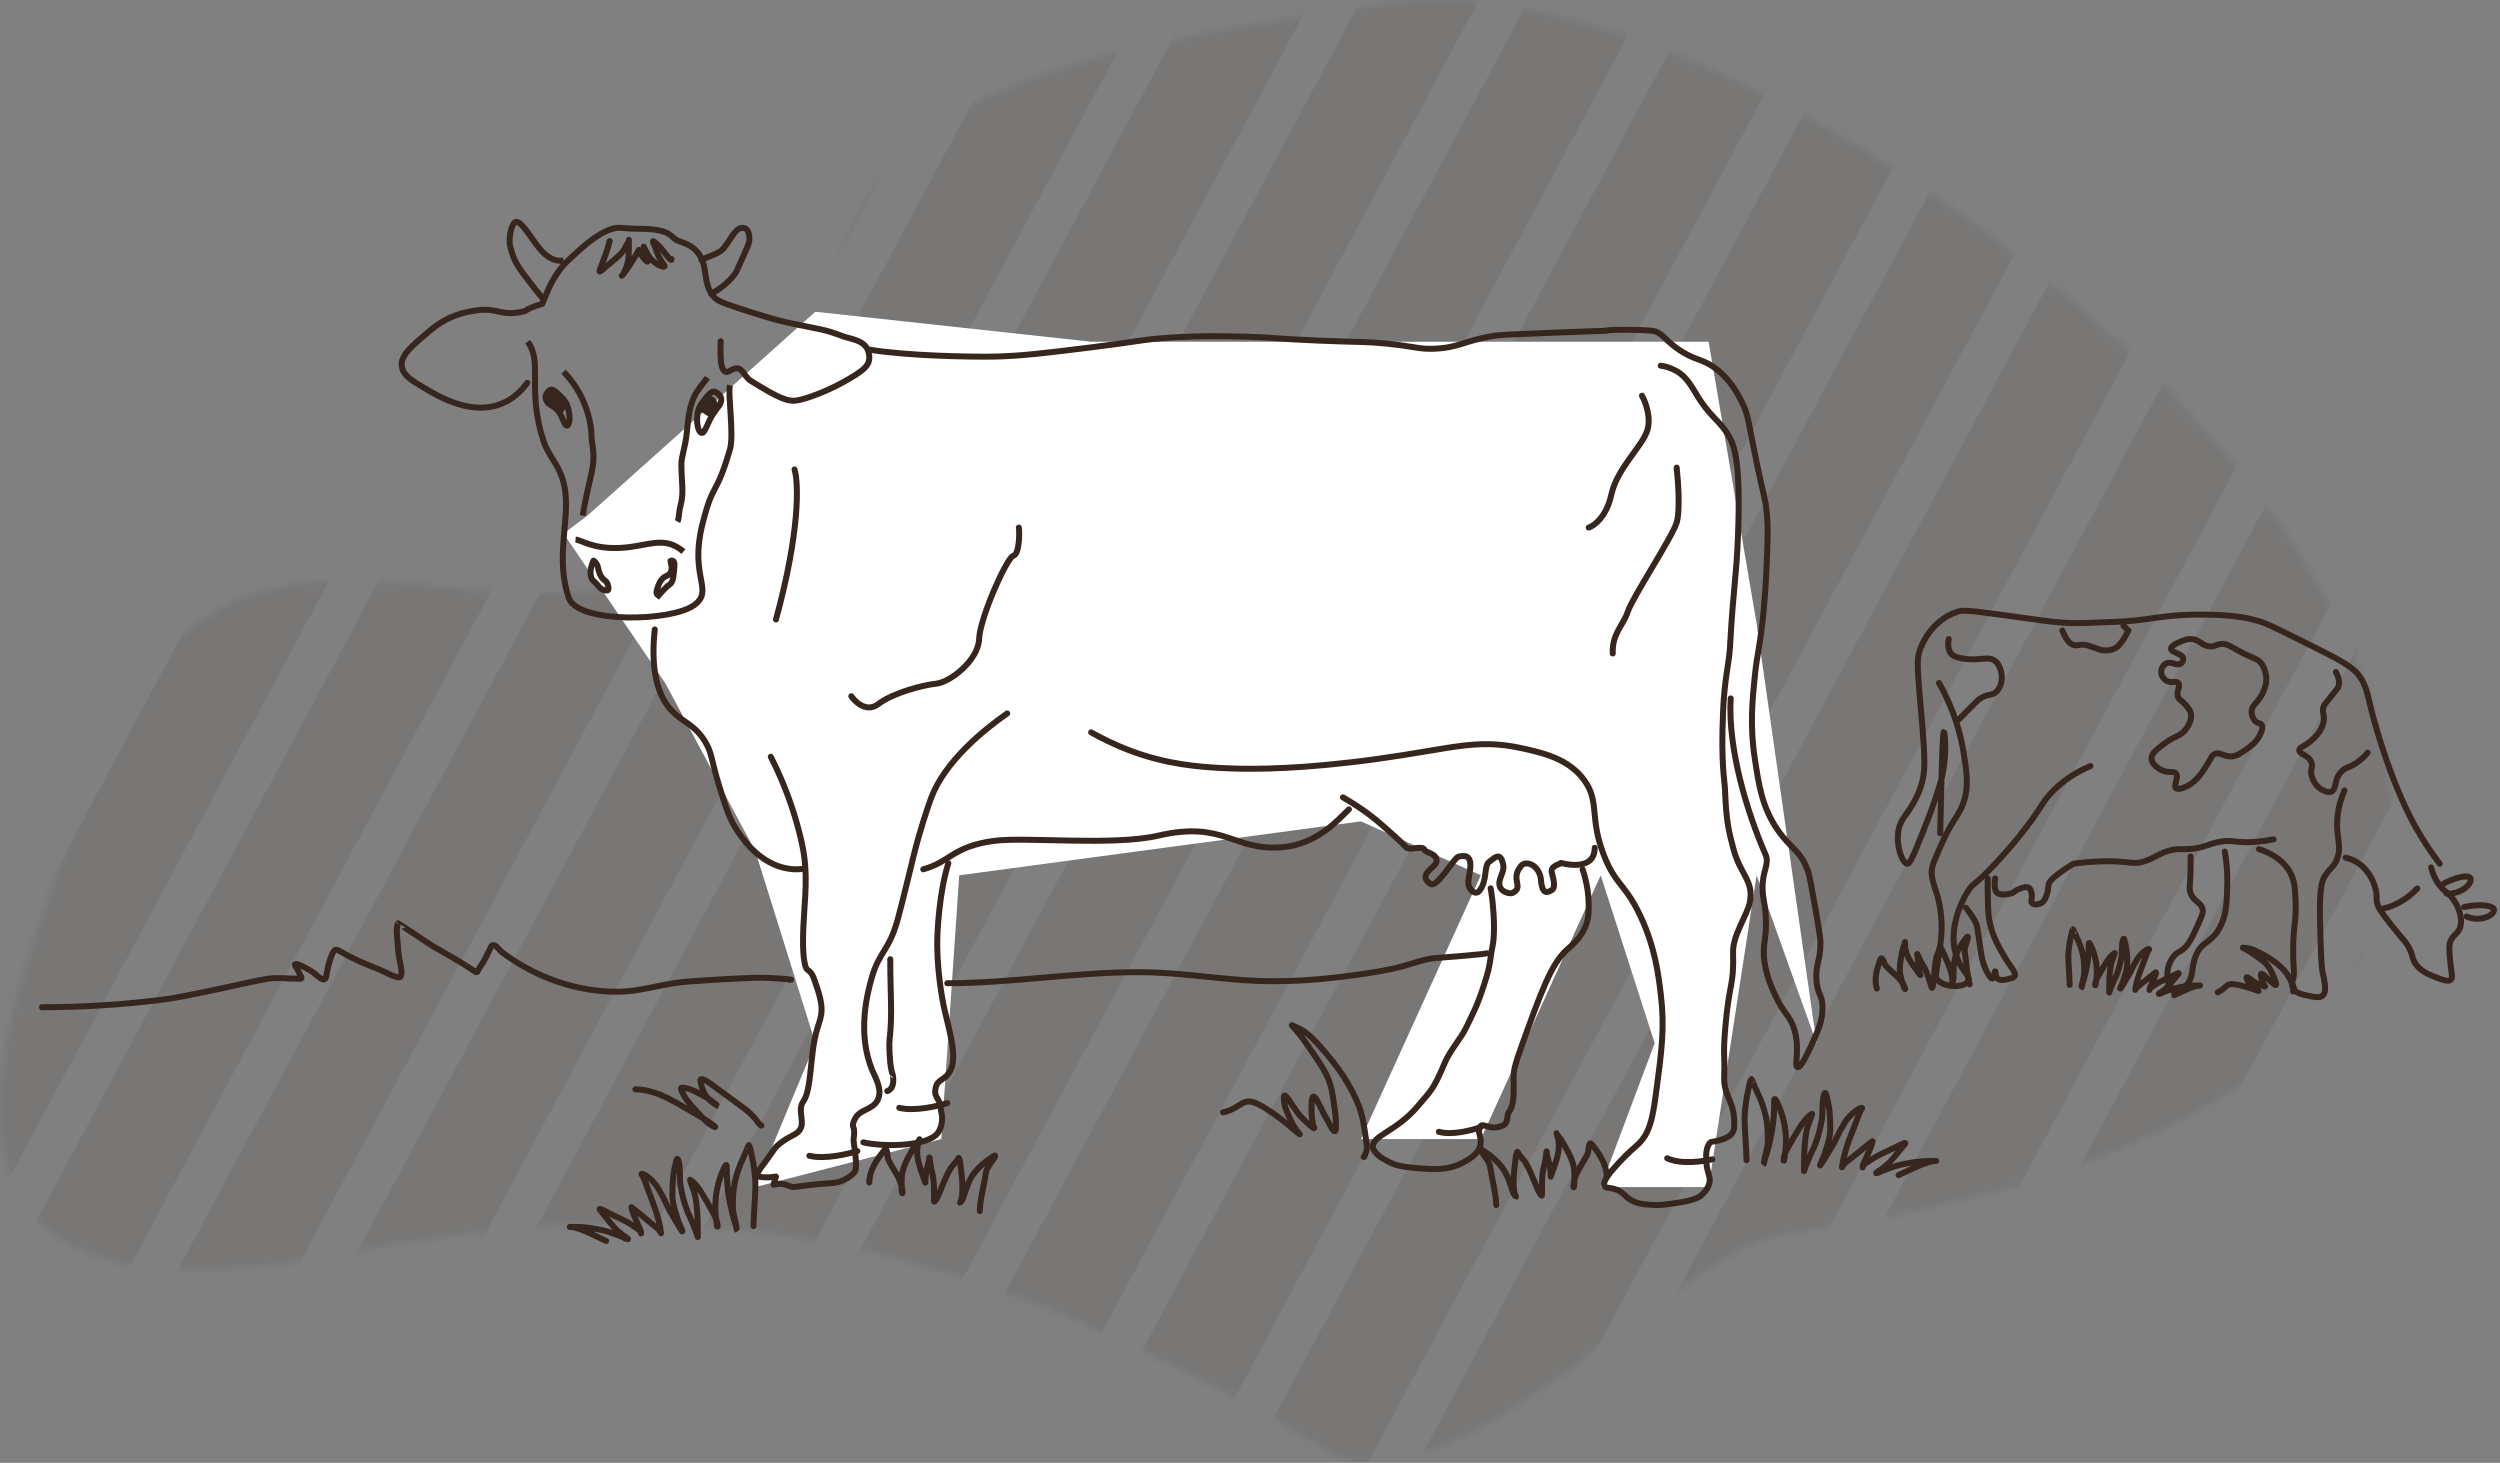 <svg width="417" height="244" viewBox="0 0 417 244" fill="none" xmlns="http://www.w3.org/2000/svg">
<rect x="0" y="0" width="417" height="244" fill="#808080" stroke="none"/>
<mask id="mask0" mask-type="alpha" maskUnits="userSpaceOnUse" x="0" y="0" width="399" height="244">
<path d="M134.499 60.858L134.475 60.941C112.004 140.312 44.695 59.887 18.038 124.458L17.784 125.074C-0.777 170.031 -23.209 224.363 56.191 209.274C106.206 199.769 149.697 198.973 221.456 241.946C241.765 254.107 279.767 208.401 297.566 205.864C523.579 173.643 312.802 -10.617 232.33 0.481C148.312 12.068 144.838 24.337 134.499 60.858Z" fill="#C4C4C4"/>
</mask>
<g mask="url(#mask0)">
<g opacity="0.1">
<path d="M152.048 -697.161H171.725L-471.954 505.839H-491.631L152.048 -697.161Z" fill="#37261D"/>
<path d="M180.048 -697.161H199.725L-443.954 505.839H-463.631L180.048 -697.161Z" fill="#37261D"/>
<path d="M208.048 -697.161H227.725L-415.954 505.839H-435.631L208.048 -697.161Z" fill="#37261D"/>
<path d="M236.048 -697.161H255.725L-387.954 505.839H-407.631L236.048 -697.161Z" fill="#37261D"/>
<path d="M264.048 -697.161H283.725L-359.954 505.839H-379.631L264.048 -697.161Z" fill="#37261D"/>
<path d="M292.048 -697.161H311.725L-331.954 505.839H-351.631L292.048 -697.161Z" fill="#37261D"/>
<path d="M320.048 -697.161H339.725L-303.954 505.839H-323.631L320.048 -697.161Z" fill="#37261D"/>
<path d="M348.048 -697.161H367.725L-275.954 505.839H-295.631L348.048 -697.161Z" fill="#37261D"/>
<path d="M376.048 -697.161H395.725L-247.954 505.839H-267.631L376.048 -697.161Z" fill="#37261D"/>
<path d="M404.048 -697.161H423.725L-219.954 505.839H-239.631L404.048 -697.161Z" fill="#37261D"/>
<path d="M432.048 -697.161H451.725L-191.954 505.839H-211.631L432.048 -697.161Z" fill="#37261D"/>
<path d="M460.048 -697.161H479.725L-163.954 505.839H-183.631L460.048 -697.161Z" fill="#37261D"/>
<path d="M488.048 -697.161H507.725L-135.954 505.839H-155.631L488.048 -697.161Z" fill="#37261D"/>
<path d="M516.048 -697.161H535.725L-107.954 505.839H-127.631L516.048 -697.161Z" fill="#37261D"/>
<path d="M544.37 -697.161H564.047L-79.631 505.839H-99.309L544.37 -697.161Z" fill="#37261D"/>
<path d="M572.048 -697.161H591.725L-51.954 505.839H-71.631L572.048 -697.161Z" fill="#37261D"/>
<path d="M600.048 -697.161H619.725L-23.954 505.839H-43.631L600.048 -697.161Z" fill="#37261D"/>
<path d="M628.048 -697.161H647.725L4.046 505.839H-15.631L628.048 -697.161Z" fill="#37261D"/>
<path d="M656.048 -697.161H675.725L32.046 505.839H12.369L656.048 -697.161Z" fill="#37261D"/>
<path d="M684.048 -697.161H703.725L60.046 505.839H40.369L684.048 -697.161Z" fill="#37261D"/>
<path d="M712.048 -697.161H731.725L88.046 505.839H68.369L712.048 -697.161Z" fill="#37261D"/>
<path d="M740.048 -697.161H759.725L116.046 505.839H96.369L740.048 -697.161Z" fill="#37261D"/>
<path d="M768.048 -697.161H787.725L144.046 505.839H124.369L768.048 -697.161Z" fill="#37261D"/>
<path d="M796.048 -697.161H815.725L172.046 505.839H152.369L796.048 -697.161Z" fill="#37261D"/>
<path d="M824.048 -697.161H843.725L200.046 505.839H180.369L824.048 -697.161Z" fill="#37261D"/>
<path d="M852.048 -697.161H871.725L228.046 505.839H208.369L852.048 -697.161Z" fill="#37261D"/>
</g>
</g>
<path d="M111 114L94 89L98 86L136 52L182 57H285L293 104L303 174L293 146L285 198H267L276 174L267 146L247 190H227L247 146L227 137L160 146L157 190L126 198L136 174L126 142L111 114Z" fill="white"/>
<path d="M87.957 63.843C86.563 65.794 85.037 66.704 84.143 67.12C78.96 69.591 73.304 66.236 70.673 64.649C68.674 63.478 67.175 62.568 67.017 61.059C66.806 59.29 68.595 57.782 71.515 55.31C74.146 53.047 76.329 52.397 78.145 52.007C82.643 51.018 83.09 52.579 86.142 52.163C88.641 51.825 86.8 51.773 90.456 50.68C91.456 48.287 92.298 45.685 95.113 43.11C96.533 41.81 99.401 38.974 102.11 38.168C103.321 37.804 103.636 38.142 106.925 38.168C112.081 38.194 111.897 39.703 113.081 40.145C114.396 40.639 115.054 40.873 115.738 41.471C118.579 43.865 116.79 47.142 119.236 49.691C119.894 50.368 121.788 50.966 125.55 52.163C127.892 52.891 129.365 53.359 131.364 53.802C137.309 55.102 136.967 54.738 140.677 56.117C142.018 56.611 144.807 56.741 144.991 59.394C145.096 60.903 144.307 61.762 140.177 63.999C137.862 65.247 134.731 66.47 133.021 66.782C131.469 67.068 129.917 66.444 125.208 63.504C123.84 62.646 123.867 60.539 121.709 61.866C119.815 63.01 120.21 58.094 120.21 56.923" stroke="#37261D" stroke-miterlimit="10" stroke-linecap="round" stroke-linejoin="round"/>
<path d="M88 57C90.645 60.423 87.741 64.899 90.775 73.931C92.097 77.09 94.041 78.249 94.379 82.909C94.716 87.57 92.745 93.573 94.871 99.735C96.349 104.027 112.062 103.737 115.848 100.893C119.14 98.418 114.94 96.233 117.17 87.412C118.985 80.118 119.4 83.067 121.759 74.931C122.459 72.535 121.37 65.716 121.759 64.267" stroke="#37261D" stroke-miterlimit="10"/>
<path d="M109.212 105C108.35 112.979 110.257 116.838 112.347 118.846C114.044 120.515 115.768 120.854 117.466 123.461C118.824 125.573 118.589 126.694 119.948 131.049C121.071 134.699 121.645 136.524 122.925 138.48C123.709 139.68 126.713 144.269 131.675 144.921C132.642 145.051 133.451 144.999 134 144.921" stroke="#37261D" stroke-miterlimit="10" stroke-linecap="round" stroke-linejoin="round"/>
<path d="M128.565 126.22C130.943 130.902 132.305 135.035 133.134 138.122C134.095 141.784 134.603 144.269 134.309 149.527C134.176 152.143 133.668 157.296 134.149 160.278C134.523 162.658 134.977 161.036 135.832 163.417C137.649 168.361 137.061 169.172 136.34 171.526C135.004 175.816 135.485 181.623 133.962 183.768C133.053 185.05 134.095 186.828 133.615 188.058C133.08 189.47 131.744 189.183 129.553 191.197C129.099 191.615 128.618 192.636 126 195.984C126.481 196.402 128.031 196.507 129.42 196.245C129.5 196.219 128.939 197.684 129.046 197.658C130.622 197.056 131.771 198.05 132.412 197.998C133.935 197.841 135.779 197.501 138.664 197.344C140.962 197.213 142.271 195.853 142.538 195.513C143.206 194.676 142.298 190.464 142.378 190.046C142.779 187.404 141.817 188.372 142.538 186.75C143.366 184.919 145.557 185.233 146.412 183.454C147.187 181.858 146.172 180.053 145.557 178.667C142.805 172.284 144.809 165.222 145.397 163.129C146.653 158.656 148.309 158.656 149.779 153.215C150.073 152.169 150.847 149.082 151.435 146.675C151.916 144.766 152.13 143.824 152.29 143.144C153.439 138.436 154.908 134.172 155.336 133.047C157.607 127.057 163.859 121.904 168 119" stroke="#37261D" stroke-miterlimit="10" stroke-linecap="round" stroke-linejoin="round"/>
<path d="M154 145C158.527 143.753 158.894 141.205 165.75 140.263C171.011 139.543 185.614 141.15 193.229 139.377C204.247 136.828 205.765 142.036 213.904 141.316C219.871 140.789 223.377 136.524 225 135" stroke="#37261D" stroke-miterlimit="10" stroke-linecap="round" stroke-linejoin="round"/>
<path d="M158.183 144C156.718 148.705 156.303 155.084 156.328 157.768C156.401 163.669 157.573 168.533 157.573 168.533C158.598 172.839 159.648 176.427 158.5 178.607C157.621 180.308 156.303 179.883 156.035 181.637C155.766 183.285 156.938 183.125 156.962 185.332C156.962 185.332 157.597 187.139 156.498 188.867C155.009 191.232 147.418 191.365 144 190.541" stroke="#37261D" stroke-miterlimit="10" stroke-linecap="round" stroke-linejoin="round"/>
<path d="M182 122.158C183.591 123.051 185.886 124.233 188.78 125.309C194.283 127.331 199.394 128.014 205.992 128.198C209.278 128.276 216.972 128.355 229.698 126.596C242.372 124.836 246.154 123.182 253.612 124.758C257.394 125.572 261.749 126.57 264.33 130.246C266.886 133.896 265.035 136.417 267.616 142.877C269.546 147.682 271.033 147.367 273.562 152.671C276.092 158.002 276.64 162.676 277.031 165.959C277.683 171.473 277.187 175.176 276.196 182.555C275.623 186.914 275.049 189.014 273.406 190.695C272.676 191.43 271.763 192.06 270.12 193.846C268.868 195.212 267.173 197.05 267.642 197.837C267.903 198.284 268.555 197.969 269.781 198.494C270.798 198.94 270.902 199.413 271.763 199.991C272.989 200.831 274.266 200.91 275.883 200.989C277.031 201.041 277.917 200.91 279.665 200.647C282.664 200.201 283.342 199.702 283.629 199.492C283.916 199.255 284.828 198.52 285.115 197.339C285.402 196.131 284.724 195.763 284.62 193.846C284.568 192.769 284.489 191.456 285.272 190.537C285.376 190.406 289.079 190.196 289.236 188.2C289.575 183.71 287.462 183.053 287.593 179.561C287.723 175.359 287.384 176.384 287.749 171.762C288.427 163.517 289.236 164.777 289.079 158.816C289.001 156.033 291.504 152.488 291.87 150.518C292.574 146.789 290.253 146.002 289.079 141.38C288.505 139.122 287.932 137.336 287.749 132.084C287.697 130.01 287.019 127.856 287.41 118.639C287.645 113.125 288.427 110.551 288.558 108.004C289.157 97.369 289.601 96.713 289.888 89.57C290.409 76.782 289.21 74.209 288.401 72.79C286.706 69.876 285.272 69.718 282.794 65.49C281.308 62.969 280.447 62.208 278.83 61.499C278.1 61.184 277.448 61.053 277.005 61" stroke="#37261D" stroke-miterlimit="10" stroke-linecap="round" stroke-linejoin="round"/>
<path d="M288.679 116.492C288.179 125.002 291.496 135.706 294.496 142.551C295.18 144.111 293.943 145.353 293.996 148.075C294.049 150.11 294.312 150.216 294.496 152.409C294.838 156.691 293.838 157.299 294.338 160.603C294.68 162.823 295.417 164.488 295.996 165.783C297.575 169.298 298.602 169.324 299.312 171.808C300.286 175.165 299.207 177.834 299.813 177.993C300.392 178.151 301.55 175.614 302.155 174.319C303.313 171.782 304.05 170.143 303.997 167.976C303.945 165.862 303.208 166.02 302.997 163.642C302.76 160.973 303.655 160.312 303.655 157.299C303.655 156.85 303.629 156.321 302.997 152.621C302.208 148.181 301.839 145.987 301.497 145.089C300.26 141.785 298.681 141.574 296.496 138.402C293.917 134.649 293.364 130.975 292.68 126.377C291.864 120.985 292.311 116.704 292.68 113.004C293.101 108.748 293.601 107.903 294.18 101.798C294.285 100.793 294.522 97.992 294.68 94.265C294.838 90.063 294.943 87.975 294.68 85.412C294.47 83.165 294.285 83.297 293.022 77.219C291.548 70.083 291.653 69.237 290.522 67.017C289.785 65.59 288.627 63.317 286.205 61.493C283.758 59.643 282.757 60.304 279.546 57.978C277.546 56.524 277.178 55.309 275.388 55.15C273.545 54.992 269.018 54.912 267.729 55.15C266.966 55.282 271.545 54.992 259.07 55.494C253.069 55.732 250.068 55.864 249.252 55.996C244.146 56.842 243.462 57.978 239.277 58.163C236.619 58.269 236.382 57.846 231.302 57.317C227.539 56.947 226.933 57.106 219.985 56.815C212.221 56.498 212.747 56.287 207.667 56.154C204.64 56.075 200.403 55.969 195.192 56.313C190.375 56.63 189.717 57 181.716 57.978C174.004 58.929 170.135 59.405 165.582 59.484C161.95 59.537 151.422 59.379 145 58.322" stroke="#37261D" stroke-miterlimit="10" stroke-linecap="round" stroke-linejoin="round"/>
<path d="M224 133C227.152 134.805 229.358 136.557 230.803 137.858C232.432 139.317 233.298 140.034 234.612 141.388C235.111 141.892 237.291 140.963 237.606 141.733C237.842 142.317 239.786 142.29 239.602 143.75C239.497 144.679 236.293 145.927 238.604 147.44C239.734 148.157 242.492 143.113 243.253 142.901C246.405 142.051 244.908 145.821 244.908 147.254C244.908 148.263 246.011 149.457 246.747 148.608C248.139 146.909 247.482 144.361 248.401 143.75C249.084 143.299 250.056 142.105 250.555 143.591C251.002 144.865 250.713 145.131 250.214 146.617C249.557 148.634 251.632 149.112 252.21 148.979C254.364 147.971 251.79 146.776 253.707 144.44C254.548 143.432 256.702 144.281 257.017 146.617C257.174 149.139 258.041 148.9 258.514 148.634C258.882 148.422 259.67 148.475 258.856 145.608C258.514 144.387 260.221 144.202 260.353 143.936C260.353 143.936 266 145.608 266 141.414" stroke="#37261D" stroke-miterlimit="10" stroke-linecap="round" stroke-linejoin="round"/>
<path d="M263.974 145C264.776 147.378 264.963 149.36 264.99 150.681C265.017 151.844 265.017 152.848 264.642 154.011C263.921 156.31 262.237 157.631 261.435 158.344C258.736 160.723 257.052 165.453 253.658 174.886C252.643 177.74 252.482 178.586 252.482 179.563C252.456 182.338 252.669 184.214 251.627 185.588C251.28 186.037 251.734 187.279 250.612 187.755C248.393 188.706 247.431 187.147 246.897 187.913C246.282 188.785 247.271 189.657 246.897 191.084C246.523 192.564 245.026 193.383 244.037 193.912C241.445 195.312 238.879 195.074 235.432 194.757C233.561 194.572 232.518 194.282 231.556 193.753C230.567 193.225 229.204 192.458 229.017 191.401C228.697 189.446 232.866 188.785 236.447 184.557C238.746 181.809 239.066 181.836 241.017 177.211C241.872 175.203 243.69 173.221 244.572 171.372C245.828 168.703 246.336 167.989 247.618 164.026C248.768 160.458 248.447 160.168 248.981 157.684C249.516 155.041 248.955 149.704 248.634 148.171" stroke="#37261D" stroke-miterlimit="10" stroke-linecap="round" stroke-linejoin="round"/>
<path d="M94 62C94.994 63.027 96.386 64.74 97.409 67.164C98.573 69.903 98.659 72.195 98.659 72.67C98.716 74.645 99.397 75.515 98.659 78.992C98.346 80.441 97.579 83.392 97.21 86" stroke="#37261D" stroke-miterlimit="10"/>
<path d="M118 63C117.672 63.484 116.169 65.217 115.76 66.21C115.104 67.764 114.831 69.166 114.557 72.172C114.311 74.72 113.656 75.994 113.656 77.497C113.683 80.758 114.12 82.083 113.492 84.427C113.191 85.573 113.301 86.465 113 87" stroke="#37261D" stroke-miterlimit="10"/>
<path d="M94 43.458C91.58 43.82 89.95 41.441 89.16 40.355C88.024 38.778 86.567 36.502 85.876 37.097C85.135 37.717 84.838 40.096 85.085 41.027C85.53 42.656 85.653 43.535 87.728 46.251C88.493 47.259 89.481 48.526 90.691 50" stroke="#37261D" stroke-miterlimit="10"/>
<path d="M117 43.336C117.773 42.935 119.939 42.298 120.583 41.543C121.588 40.386 122.516 38.428 123.341 38.121C124.166 37.79 124.81 38.121 124.965 39.324C125.042 39.914 125.017 40.434 124.63 41.26C123.418 44.021 122.8 45.413 122.671 45.578C121.33 47.395 119.681 48.434 118.598 49" stroke="#37261D" stroke-miterlimit="10" stroke-linecap="round"/>
<path d="M91.336 65.417C92.059 64.489 92.623 65.246 93.752 66.345C94.406 66.98 94.655 67.713 94.745 68.055C95.084 69.153 95.129 70.741 94.61 70.985C94.158 71.18 93.887 69.422 93.052 68.494C92.307 67.664 91.698 67.542 91.472 67.298C91.246 67.005 90.614 66.321 91.336 65.417Z" stroke="#37261D" stroke-miterlimit="10"/>
<path d="M119.754 65.654C118.754 64.816 118.248 65.732 117.158 67.123C116.525 67.927 116.376 68.753 116.336 69.134C116.152 70.366 116.395 72.057 117.035 72.212C117.589 72.328 118.107 70.285 118.893 69.134C119.592 68.104 119.735 67.978 119.948 67.674C120.152 67.318 120.75 66.467 119.754 65.654Z" stroke="#37261D" stroke-miterlimit="10"/>
<path d="M148.501 160C148.481 165.713 148.881 169.06 148.381 173.444C148.321 173.923 148.321 175.411 148.501 177.297C148.601 178.386 148.861 179.157 148.881 179.157C148.901 179.157 149.202 180.486 148.761 181.336C148.541 181.734 148.22 181.92 148 182" stroke="#37261D" stroke-miterlimit="10" stroke-linecap="round" stroke-linejoin="round"/>
<path d="M99 93.515C99 93.514 99 93.514 99.001 93.514C99.024 93.525 99.056 93.544 99.096 93.575C99.22 93.67 99.331 93.806 99.377 93.87L99.384 93.88L99.391 93.889C99.632 94.192 99.704 94.472 99.79 94.853C99.793 94.868 99.796 94.883 99.799 94.898C99.883 95.275 99.988 95.744 100.336 96.253C100.569 96.601 100.786 96.754 100.944 96.865C100.955 96.874 100.966 96.882 100.977 96.889C101.047 96.939 101.086 96.97 101.123 97.011C101.159 97.051 101.207 97.117 101.266 97.239C101.341 97.396 101.431 97.637 101.474 97.878C101.52 98.135 101.499 98.305 101.455 98.388L101.455 98.388L101.454 98.391C101.432 98.432 101.365 98.514 101.1 98.498C100.842 98.483 100.526 98.372 100.27 98.202L100.269 98.202C100.055 98.061 99.968 97.949 99.816 97.752L99.815 97.751C99.645 97.532 99.43 97.258 98.982 96.889L98.974 96.883L98.966 96.876C98.779 96.735 98.598 96.421 98.528 95.924C98.461 95.441 98.511 94.848 98.715 94.243C98.852 93.841 98.937 93.629 99 93.515Z" stroke="#37261D"/>
<path d="M91.268 65.752C91.564 65.215 91.683 65.089 91.89 65.025C92.334 64.899 92.807 65.278 92.926 65.404C93.606 65.941 93.459 65.689 94.08 66.289C94.524 66.7 94.642 67.363 94.968 67.773C95.175 68.026 94.317 68.184 94.08 68.5C93.754 68.91 93.784 69.163 93.133 68.879C92.541 68.626 92.57 68.405 91.712 67.963C91.002 67.615 90.765 66.668 91.268 65.752Z" fill="#37261D"/>
<path d="M119.313 66.533C119 66.191 118.886 66.117 118.706 66.102C118.321 66.076 117.976 66.417 117.893 66.525C117.395 67.009 117.486 66.806 117.046 67.327C116.728 67.686 116.713 68.178 116.495 68.52C116.354 68.732 117.087 68.72 117.323 68.912C117.645 69.159 118.201 69.647 118.706 69.348C119.166 69.081 118.565 68.624 119.222 68.183C119.768 67.83 119.846 67.116 119.313 66.533Z" fill="#37261D"/>
<path d="M110.149 99.549L110.149 99.549L110.149 99.549L110.149 99.549ZM109.828 99.351C109.686 99.246 109.586 99.142 109.548 99.063L109.548 99.063L109.542 99.051C109.5 98.969 109.481 98.836 109.526 98.597C109.566 98.391 109.639 98.172 109.725 97.913C109.74 97.871 109.754 97.827 109.769 97.783C109.775 97.766 109.782 97.75 109.788 97.733C109.921 97.391 110.094 96.946 110.49 96.524C110.766 96.258 110.973 96.161 111.165 96.072C111.172 96.069 111.178 96.066 111.185 96.063L111.191 96.059C111.291 96.013 111.433 95.947 111.562 95.842C111.706 95.726 111.816 95.578 111.895 95.388C112.135 94.86 112.005 94.346 111.926 94.031C111.924 94.026 111.923 94.02 111.922 94.014C111.876 93.832 111.848 93.723 111.841 93.629C111.838 93.587 111.841 93.563 111.844 93.551C111.871 93.53 111.929 93.5 112.034 93.5C112.156 93.5 112.275 93.543 112.357 93.614C112.42 93.684 112.479 93.805 112.495 94.081C112.513 94.381 112.478 94.783 112.41 95.357L112.41 95.357L112.41 95.363C112.407 95.392 112.404 95.42 112.401 95.448C112.304 96.363 112.269 96.693 112.038 97.101L112.034 97.108L112.031 97.114C111.971 97.227 111.928 97.283 111.892 97.322C111.85 97.366 111.802 97.406 111.697 97.486C111.691 97.49 111.685 97.495 111.678 97.5C111.463 97.664 111.151 97.902 110.639 98.444C110.397 98.698 110.124 99.008 109.914 99.251C109.884 99.286 109.855 99.32 109.828 99.351Z" stroke="#37261D"/>
<path d="M132.529 78.301C133.189 80.456 133.494 88.48 129.433 103.33" stroke="#37261D" stroke-linecap="round" stroke-linejoin="round"/>
<path d="M273.883 66C274.467 67.035 275.46 69.649 274.759 71.823C273.883 74.541 269.754 78.035 268.753 82.565C267.953 86.188 265.918 87.698 265 88" stroke="#37261D" stroke-linecap="round" stroke-linejoin="round"/>
<path d="M279.668 78C279.918 80.239 280.27 85.207 279.668 87.171C278.915 89.625 272.267 99.7 271.515 102.025C270.762 104.35 268.881 105.642 269.006 109" stroke="#37261D" stroke-linecap="round" stroke-linejoin="round"/>
<path d="M247 188C245.567 188.523 242.161 189.412 240 188.784" stroke="#37261D" stroke-linecap="round" stroke-linejoin="round"/>
<path d="M158 184C156.363 184.523 152.47 185.412 150 184.784" stroke="#37261D" stroke-linecap="round" stroke-linejoin="round"/>
<path d="M143 192C141.363 192.523 137.47 193.412 135 192.784" stroke="#37261D" stroke-linecap="round" stroke-linejoin="round"/>
<path d="M285.627 193.37C284.022 193.755 280.267 194.259 278.086 193.196" stroke="#37261D" stroke-linecap="round" stroke-linejoin="round"/>
<path d="M114 92C110.702 89.231 108.174 91.138 103.557 91.385C98.941 91.631 97.099 90.103 96 90" stroke="#37261D"/>
<path d="M106 181.702C109.743 181.702 113.399 184.338 116.605 186.134C117.495 186.632 120.038 188.335 119.103 187.941C118.205 187.563 117.32 186.605 116.665 185.878C115.909 185.038 115.098 184.238 114.436 183.31C114.311 183.135 113.249 181.401 113.733 181.414C115.163 181.453 116.715 182.445 117.958 183.142C118.512 183.452 119.001 183.888 119.506 184.278C120.105 184.738 119.134 184.103 118.998 184.006C117.692 183.075 117.105 181.933 116.829 180.31C116.68 179.433 118.416 180.686 118.534 180.774C120.339 182.117 122.145 183.436 123.964 184.758C124.817 185.378 125.628 186.117 126.275 186.981C126.504 187.288 126.646 187.623 127 187.749" stroke="#37261D" stroke-linecap="round" stroke-linejoin="round"/>
<path d="M204 185.546C207.143 184.862 207.165 182.799 209.932 184.213C211.464 184.996 213.228 186.301 214.663 187.446C215.191 187.867 217.084 189.532 216.787 189.173C216.061 188.294 215.61 187.721 214.663 185.445C214.15 184.213 214.165 183.629 214.15 183.125C214.105 181.603 215.732 184.866 216.787 186.04C217.607 186.954 219.591 188.778 219.16 187.998C218.925 187.574 218.772 185.918 218.764 185.445C218.726 183.125 218.891 182.124 219.716 183.618C220.478 184.996 220.78 185.886 221.401 186.822C221.635 187.175 222.851 190.086 222.851 187.867C222.851 186.04 222.536 184.383 222.323 182.908C222.072 181.168 221.627 179.828 220.742 178.34C219.515 176.278 219.423 176.354 217.973 174.163C216.85 172.467 216.523 172.336 215.893 171.48C214.941 170.509 215.9 171.305 216.274 171.349C217.71 171.945 218.774 173.006 219.716 174.033C221.343 175.804 222.891 177.669 224.184 179.688C225.161 181.213 226.092 182.935 226.718 184.633C227.408 186.506 227.657 188.722 227.933 190.694C228.009 191.236 228.068 191.761 227.831 192.261C227.752 192.425 227.587 193.107 227.465 192.986" stroke="#37261D" stroke-linecap="round" stroke-linejoin="round"/>
<path d="M249.568 201C249.532 199.201 249.028 197.39 248.72 195.622C248.631 195.112 248.601 194.471 248.354 193.978C248.014 193.299 247.519 192.758 247.133 192.105C246.684 191.345 247.483 191.983 247.872 192.237C248.757 192.817 249.808 193.777 250.461 194.605C251.461 195.875 251.895 197.488 252.399 198.98C252.47 199.19 253.065 199.994 252.794 199.426C252.481 198.77 252.474 197.788 252.465 197.085C252.446 195.634 252.716 194.171 252.867 192.732C252.877 192.633 253.115 192.006 253.13 192.056C253.33 192.722 254.075 193.283 254.44 193.881C255.12 194.996 255.538 196.157 256.049 197.336C256.328 197.981 256.599 198.905 257.131 199.412C257.242 199.517 257.204 199.142 257.204 199.105C257.204 198.59 257.204 198.074 257.204 197.559C257.204 196.33 257.312 195.224 257.658 194.048C257.842 193.423 257.968 191.476 257.994 192.126C258.029 192.99 258.447 193.882 258.55 194.759C258.599 195.171 258.653 195.57 258.653 195.985C258.653 196.194 258.607 196.442 258.718 196.103C259.397 194.034 260.442 191.973 259.837 189.743C259.774 189.51 259.563 188.815 259.633 189.047C259.727 189.362 260.189 189.771 260.364 190.064C261.177 191.426 261.98 192.707 262.405 194.236C262.691 195.267 262.602 196.361 262.602 197.42C262.602 197.823 262.427 198.453 262.471 197.684C262.58 195.73 264.057 194.091 264.84 192.411C265.066 191.929 264.887 190.046 265.601 190.969C266.783 192.497 268 194.259 268 196.235" stroke="#37261D" stroke-linecap="round" stroke-linejoin="round"/>
<path d="M163.432 202C163.468 200.201 163.972 198.39 164.28 196.622C164.369 196.112 164.399 195.471 164.646 194.978C164.986 194.299 165.481 193.758 165.867 193.105C166.316 192.345 165.517 192.983 165.128 193.237C164.243 193.817 163.192 194.777 162.539 195.605C161.539 196.875 161.105 198.488 160.601 199.98C160.53 200.19 159.935 200.994 160.206 200.426C160.519 199.77 160.526 198.788 160.535 198.085C160.554 196.634 160.284 195.171 160.133 193.732C160.123 193.633 159.885 193.006 159.87 193.056C159.67 193.722 158.925 194.283 158.56 194.881C157.88 195.996 157.462 197.157 156.951 198.336C156.672 198.981 156.401 199.905 155.869 200.412C155.758 200.517 155.796 200.142 155.796 200.105C155.796 199.59 155.796 199.074 155.796 198.559C155.796 197.33 155.688 196.224 155.342 195.048C155.158 194.423 155.032 192.476 155.006 193.126C154.971 193.99 154.553 194.882 154.45 195.759C154.401 196.171 154.347 196.57 154.347 196.985C154.347 197.194 154.393 197.442 154.282 197.103C153.603 195.034 152.558 192.973 153.163 190.743C153.226 190.51 153.437 189.815 153.367 190.047C153.273 190.362 152.811 190.771 152.636 191.064C151.823 192.426 151.02 193.707 150.595 195.236C150.309 196.267 150.398 197.361 150.398 198.42C150.398 198.823 150.573 199.453 150.529 198.684C150.42 196.73 148.943 195.091 148.16 193.411C147.934 192.929 148.113 191.046 147.399 191.969C146.217 193.497 145 195.259 145 197.235" stroke="#37261D" stroke-linecap="round" stroke-linejoin="round"/>
<path d="M291.318 193.52C291.286 191.783 291.146 190.051 291.055 188.359C291.001 187.358 290.961 186.26 291.062 185.269C291.175 184.17 291.332 183.04 291.575 181.972C291.669 181.554 291.859 180.307 292.138 180C292.154 179.983 292.39 180.533 292.431 180.624C292.678 181.177 292.889 181.744 293.162 182.294C293.828 183.632 294.229 184.845 294.553 186.294C294.853 187.64 294.875 188.924 294.875 190.294C294.875 191.5 294.376 192.706 294.223 193.9C294.13 194.633 294.317 193.556 294.377 193.377C294.771 192.205 295.078 191.042 295.336 189.836C295.71 188.086 295.928 186.175 295.928 184.387C295.928 183.558 295.875 182.678 296.484 184C297.501 186.206 297.904 188.208 297.904 190.617C297.904 191.586 297.509 194.468 297.509 193.499C297.509 192.538 298.21 191.45 298.665 190.638C299.124 189.819 299.618 188.998 300.114 188.201C300.541 187.514 301.337 186.372 302.038 185.914C302.267 185.765 302.308 185.674 302.221 185.965C301.957 186.845 301.539 187.613 301.358 188.531C301.028 190.205 300.933 191.854 300.933 193.549C300.933 193.657 300.861 195.632 300.933 195.312C301.057 194.77 302.289 191.779 302.591 191.37C303.381 189.29 303.498 188.771 303.897 186.689C304.066 185.807 303.863 182.965 304.387 182.323C304.576 182.092 304.719 183.042 304.76 183.198C305.235 184.972 305.301 186.694 305.28 188.517C305.264 189.864 304.745 191.143 304.365 192.423C304.171 193.076 303.245 194.89 303.648 194.337C304.317 193.42 304.876 192.333 305.499 191.37C306.219 190.257 306.603 189.017 307.343 187.914C308.649 185.269 311.169 184.276 310.493 185.032C310.215 185.344 309.773 186.689 309.436 187.57C308.986 188.749 308.493 189.911 308.104 191.112C307.754 192.193 307.407 193.417 307.263 194.545C307.251 194.639 307.21 194.844 307.285 194.653C307.467 194.188 307.879 193.858 308.28 193.577C308.827 193.195 312.404 190.193 312.363 190.352C312.134 191.249 311.728 192.147 311.346 192.99C311.138 193.447 310.68 194.227 310.68 194.732C310.68 194.766 310.687 194.592 310.709 194.552C310.983 194.066 311.713 193.706 312.158 193.405C313.553 192.464 315.239 191.884 316.724 191.076C316.758 191.058 318.113 190.363 317.763 190.782C316.938 191.77 316.155 192.817 315.275 193.764C314.844 194.228 314.353 194.605 313.856 194.997C313.567 195.224 312.637 195.699 313.007 195.699C313.246 195.699 313.726 195.394 313.944 195.312C315.105 194.877 316.246 194.412 317.471 194.172C318.833 193.905 320.249 193.682 321.641 193.649C322.066 193.639 323.339 193.649 322.915 193.649C321.327 193.649 318.126 195.382 316.684 196" stroke="#37261D" stroke-linecap="round" stroke-linejoin="round"/>
<path d="M328.538 164.186C328.119 162.75 328.059 161.189 327.858 159.711C327.799 159.285 327.663 158.769 327.732 158.317C327.826 157.695 328.076 157.146 328.213 156.533C328.372 155.821 327.911 156.521 327.673 156.818C327.13 157.493 326.554 158.511 326.254 159.328C325.794 160.579 325.858 161.965 325.839 163.272C325.837 163.456 325.575 164.239 325.644 163.722C325.723 163.125 325.484 162.344 325.316 161.784C324.97 160.627 324.396 159.532 323.92 158.426C323.888 158.351 323.547 157.911 323.548 157.954C323.558 158.532 323.12 159.158 322.986 159.721C322.736 160.772 322.701 161.796 322.598 162.855C322.542 163.435 322.562 164.235 322.275 164.767C322.216 164.877 322.151 164.57 322.142 164.541C322.014 164.132 321.885 163.723 321.757 163.314C321.451 162.338 321.092 161.487 320.531 160.637C320.232 160.185 319.65 158.671 319.791 159.193C319.979 159.888 319.878 160.697 320.016 161.418C320.08 161.757 320.138 162.087 320.241 162.417C320.293 162.582 320.39 162.768 320.22 162.527C319.178 161.05 317.854 159.668 317.768 157.751C317.759 157.55 317.75 156.947 317.753 157.148C317.758 157.421 317.502 157.858 317.439 158.133C317.148 159.412 316.844 160.625 316.895 161.942C316.929 162.83 317.271 163.677 317.534 164.517C317.635 164.837 317.928 165.295 317.702 164.695C317.13 163.17 315.577 162.228 314.551 161.086C314.256 160.758 313.926 159.22 313.601 160.127C313.065 161.627 312.559 163.322 313.052 164.891" stroke="#37261D" stroke-linecap="round" stroke-linejoin="round"/>
<path d="M345.219 164.295C345.197 163.1 345.1 161.91 345.038 160.747C345.001 160.058 344.973 159.304 345.043 158.623C345.12 157.867 345.228 157.09 345.395 156.356C345.46 156.068 345.591 155.211 345.782 155C345.793 154.988 345.956 155.367 345.984 155.429C346.153 155.809 346.299 156.199 346.487 156.577C346.944 157.497 347.22 158.331 347.443 159.327C347.649 160.252 347.664 161.136 347.664 162.077C347.664 162.906 347.321 163.735 347.216 164.556C347.152 165.06 347.28 164.32 347.322 164.197C347.592 163.391 347.804 162.591 347.981 161.762C348.238 160.559 348.388 159.245 348.388 158.016C348.388 157.446 348.351 156.841 348.771 157.75C349.47 159.267 349.747 160.643 349.747 162.299C349.747 162.965 349.475 164.947 349.475 164.28C349.475 163.62 349.957 162.872 350.27 162.314C350.585 161.75 350.925 161.186 351.266 160.638C351.559 160.166 352.107 159.381 352.589 159.066C352.746 158.964 352.775 158.901 352.715 159.101C352.533 159.706 352.245 160.234 352.121 160.865C351.894 162.016 351.829 163.15 351.829 164.315C351.829 164.389 351.779 165.747 351.829 165.527C351.914 165.154 352.761 163.098 352.969 162.817C353.512 161.387 353.593 161.03 353.867 159.598C353.983 158.993 353.843 157.039 354.204 156.597C354.333 156.438 354.432 157.091 354.46 157.198C354.787 158.418 354.832 159.602 354.817 160.855C354.807 161.782 354.45 162.661 354.189 163.541C354.055 163.99 353.418 165.237 353.696 164.857C354.156 164.226 354.54 163.479 354.968 162.817C355.463 162.052 355.727 161.199 356.236 160.441C357.134 158.623 358.866 157.94 358.402 158.46C358.21 158.674 357.906 159.598 357.675 160.205C357.365 161.015 357.026 161.814 356.759 162.639C356.519 163.383 356.28 164.224 356.181 165C356.172 165.065 356.144 165.205 356.196 165.074C356.321 164.754 356.604 164.528 356.88 164.334C357.256 164.071 359.715 162.008 359.687 162.117C359.53 162.734 359.251 163.351 358.988 163.93C358.845 164.245 358.53 164.781 358.53 165.128C358.53 165.151 358.535 165.032 358.55 165.005C358.738 164.67 359.24 164.423 359.546 164.216C360.505 163.569 361.664 163.17 362.685 162.615C362.708 162.602 363.64 162.125 363.4 162.412C362.832 163.092 362.294 163.812 361.689 164.463C361.393 164.782 361.055 165.041 360.713 165.31C360.515 165.467 359.875 165.793 360.13 165.793C360.294 165.793 360.624 165.583 360.774 165.527C361.572 165.228 362.356 164.909 363.198 164.744C364.135 164.56 365.109 164.406 366.066 164.384C366.358 164.377 367.233 164.384 366.941 164.384C365.85 164.384 363.649 165.575 362.658 166" stroke="#37261D" stroke-linecap="round" stroke-linejoin="round"/>
<path d="M125.691 204.52C125.723 202.783 125.859 201.051 125.947 199.359C125.999 198.358 126.038 197.26 125.94 196.269C125.831 195.17 125.678 194.04 125.443 192.972C125.351 192.554 125.167 191.307 124.898 191C124.882 190.983 124.653 191.533 124.614 191.624C124.375 192.177 124.17 192.744 123.905 193.294C123.261 194.632 122.872 195.845 122.558 197.294C122.267 198.64 122.246 199.924 122.246 201.294C122.246 202.5 122.73 203.706 122.877 204.9C122.968 205.633 122.787 204.556 122.728 204.377C122.347 203.205 122.05 202.042 121.8 200.836C121.438 199.086 121.226 197.175 121.226 195.387C121.226 194.558 121.278 193.678 120.687 195C119.702 197.206 119.312 199.208 119.312 201.617C119.312 202.586 119.694 205.468 119.694 204.499C119.694 203.538 119.015 202.45 118.574 201.638C118.13 200.819 117.651 199.998 117.171 199.201C116.757 198.514 115.986 197.372 115.307 196.914C115.086 196.765 115.045 196.674 115.129 196.965C115.386 197.845 115.791 198.613 115.966 199.531C116.285 201.205 116.377 202.854 116.377 204.549C116.377 204.657 116.447 206.632 116.377 206.312C116.258 205.77 115.064 202.779 114.772 202.37C114.006 200.29 113.892 199.771 113.506 197.689C113.343 196.807 113.539 193.965 113.031 193.323C112.848 193.092 112.71 194.042 112.67 194.198C112.209 195.972 112.146 197.694 112.166 199.517C112.181 200.864 112.684 202.143 113.052 203.423C113.24 204.076 114.138 205.89 113.747 205.337C113.099 204.42 112.557 203.333 111.954 202.37C111.257 201.257 110.884 200.017 110.167 198.914C108.902 196.269 106.461 195.276 107.116 196.032C107.386 196.344 107.814 197.689 108.14 198.57C108.576 199.749 109.054 200.911 109.43 202.112C109.769 203.193 110.106 204.417 110.245 205.545C110.257 205.639 110.297 205.844 110.224 205.653C110.047 205.188 109.649 204.858 109.26 204.577C108.73 204.195 105.265 201.193 105.305 201.352C105.526 202.249 105.919 203.147 106.29 203.99C106.491 204.447 106.935 205.227 106.935 205.732C106.935 205.766 106.928 205.592 106.907 205.552C106.642 205.066 105.934 204.706 105.503 204.405C104.152 203.464 102.519 202.884 101.08 202.076C101.047 202.058 99.735 201.363 100.073 201.782C100.872 202.77 101.631 203.817 102.483 204.764C102.901 205.228 103.377 205.605 103.858 205.997C104.138 206.224 105.04 206.699 104.681 206.699C104.449 206.699 103.984 206.394 103.773 206.312C102.648 205.877 101.543 205.412 100.357 205.172C99.037 204.905 97.665 204.682 96.316 204.649C95.905 204.639 94.672 204.649 95.083 204.649C96.621 204.649 99.722 206.382 101.119 207" stroke="#37261D" stroke-linecap="round" stroke-linejoin="round"/>
<path d="M142 116.127C142.706 117.173 144.595 118.9 146.502 117.435C148.886 115.603 153.785 114.295 156.169 114.034C158.552 113.772 163.187 110.109 163.319 106.577C163.451 103.044 167.954 92.971 169.013 92.71C170.072 92.448 170.072 88.654 169.94 88" stroke="#37261D" stroke-linecap="round" stroke-linejoin="round"/>
<path d="M101.69 40.222C101.361 41.675 100.795 43.006 100.284 44.401C100.118 44.853 99.665 45.732 100.435 45.032C101.472 44.087 102.696 43.246 103.642 42.227C104.009 41.831 104.27 41.355 104.502 40.886C104.6 40.686 104.861 40.361 104.876 40.137C104.923 39.456 104.876 41.502 104.876 42.184C104.876 43.438 104.637 44.332 104.08 45.463C103.997 45.631 103.915 45.826 103.773 45.956C103.512 46.193 104.205 45.411 104.408 45.131C105.175 44.074 105.855 42.938 106.506 41.819C106.56 41.727 106.539 41.553 106.584 41.71C106.692 42.081 106.895 42.4 107.116 42.724C107.188 42.831 107.88 43.796 108.042 43.615C108.217 43.421 107.899 42.824 107.829 42.653C107.655 42.228 107.534 41.793 107.428 41.35C107.38 41.148 107.323 41.022 107.459 41.303C107.765 41.934 108.058 42.587 108.527 43.136C109.002 43.694 109.868 44.389 110.683 44.482C111.086 44.528 110.648 44.039 110.573 43.937C109.978 43.13 109.585 42.219 109.303 41.284C109.227 41.032 108.876 40.493 108.923 40.236C108.952 40.078 109.978 41.071 110.037 41.137C110.622 41.791 111.071 42.526 111.688 43.16C111.829 43.305 112 43.485 112 43.207" stroke="#37261D" stroke-linecap="round" stroke-linejoin="round"/>
<path d="M406.943 144.079C404.54 140.901 402.992 138.172 402.054 136.338C397.94 128.231 395.536 118.412 395.536 118.412C394.843 115.601 394.68 114.338 393.499 112.709C392.317 111.079 389.832 109.857 384.943 107.412C378.384 104.153 378.058 104.031 377.203 103.746C374.391 102.849 371.743 102.564 367.832 102.523C360.091 102.442 359.073 103.542 352.351 103.746C348.643 103.868 346.81 104.031 344.202 103.868C341.799 103.705 340.536 103.46 333.61 102.523C328.069 101.79 327.377 101.709 326.277 102.116C323.302 103.135 321.062 105.864 320.165 108.635C319.717 109.979 319.88 111.853 320.165 115.56C320.41 118.698 321.021 124.32 320.98 127.375C320.98 128.312 320.899 129.942 320.165 131.857C320.125 131.979 320.084 132.06 320.043 132.142C319.065 134.505 317.802 135.931 317.314 136.746C315.643 139.435 317.11 143.957 318.128 144.079C318.454 144.12 318.821 143.631 320.573 139.19C321.184 137.601 321.754 136.298 322.447 134.301C323.465 131.286 323.995 129.779 324.239 127.783C324.688 124.727 324.362 122.079 324.239 122.079C324.077 122.079 323.914 125.298 323.628 138.986" stroke="#37261D" stroke-miterlimit="10" stroke-linecap="round"/>
<path d="M323.424 113.931C326.072 118.575 327.05 122.731 327.498 125.338C328.069 128.923 328.435 131.205 327.498 133.894C326.684 136.216 325.624 136.746 323.832 140.82C322.691 143.386 322.121 144.69 322.202 145.709C322.324 147.786 323.547 149.294 323.791 153.083C323.791 153.164 323.791 153.286 323.832 153.449C323.954 155.486 323.75 157.075 323.424 159.153C322.895 162.657 322.772 162.82 323.017 163.227C324.035 164.816 327.743 164.816 328.313 163.635C328.68 162.901 327.539 162.168 326.684 160.375C324.809 156.464 326.439 151.453 328.313 148.56C329.291 147.053 329.169 147.99 332.795 144.079C334.139 142.653 336.38 140.209 338.906 136.746C340.78 134.138 340.658 133.935 341.758 132.672C344.08 130.023 346.81 128.557 348.684 127.783" stroke="#37261D" stroke-miterlimit="10" stroke-linecap="round"/>
<path d="M331.572 146.523C331.531 147.298 331.531 148.398 331.572 149.783C331.612 151.901 331.653 153.001 331.979 154.264C332.346 155.812 332.916 156.953 333.201 157.523C334.016 159.112 334.831 160.375 334.831 160.375C335.686 161.638 336.298 162.331 336.053 162.82C335.931 163.023 335.727 163.105 335.238 163.227C334.709 163.39 333.69 163.675 333.201 163.227C332.753 162.82 332.916 162.005 332.794 162.005C332.672 162.005 332.712 163.146 332.386 163.227C332.061 163.309 331.531 162.372 331.164 161.598C330.675 160.498 330.553 159.642 330.349 158.338C329.779 154.549 329.82 154.386 329.535 153.857C329.005 152.757 327.905 151.412 327.905 151.412" stroke="#37261D" stroke-miterlimit="10" stroke-linecap="round"/>
<path d="M332.796 146.523C332.551 148.072 332.836 148.723 333.203 148.968C333.936 149.497 335.648 148.968 335.648 148.968C336.829 148.072 338.011 147.746 338.499 148.153C338.825 148.438 338.907 149.172 338.907 149.375C338.948 150.109 338.703 150.353 338.907 150.597C339.192 150.964 340.007 150.923 340.536 150.597C340.699 150.516 341.025 150.272 341.351 149.375C341.718 148.397 341.596 147.949 341.759 147.338C341.759 147.338 342.003 146.401 345.833 144.079C346.892 143.916 348.603 143.712 350.722 143.672C355.285 143.549 355.611 144.323 357.648 143.672C359.766 143.02 360.703 141.797 363.351 141.635C364.125 141.594 364.044 141.675 364.981 141.635C367.548 141.512 368.199 140.779 370.277 140.412C372.599 140.005 372.885 140.697 376.388 140.412C377.611 140.29 378.629 140.127 379.24 140.005" stroke="#37261D" stroke-miterlimit="10" stroke-linecap="round"/>
<path d="M376.795 141.635C378.058 142.042 380.747 143.101 382.092 145.709C382.744 147.012 382.825 148.194 382.907 150.598C383.029 153.857 382.54 153.938 382.499 158.338C382.458 161.964 382.825 161.883 382.499 163.227C382.377 163.675 382.214 164.287 382.499 164.857C382.907 165.672 384.007 165.875 384.944 166.079C386.084 166.324 386.899 166.487 387.388 166.079C388.203 165.427 387.714 163.798 387.388 162.005C387.144 160.62 387.103 158.257 386.981 153.449C386.858 147.949 387.347 146.849 387.795 146.116C388.61 144.772 389.303 144.69 389.832 143.264C390.525 141.39 389.914 140.127 389.832 137.968C389.792 136.501 389.955 134.423 391.055 131.857" stroke="#37261D" stroke-miterlimit="10" stroke-linecap="round"/>
<path d="M391.258 143.06C391.584 143.142 391.991 143.264 392.48 143.468C393.824 144.079 394.598 145.057 394.924 145.505C395.698 146.483 395.984 147.42 396.147 147.949C396.595 149.335 396.269 149.701 396.554 150.801C396.636 151.168 396.839 151.738 398.998 154.468C401.036 156.994 401.28 157.035 401.85 158.135C402.624 159.683 402.298 160.009 403.073 160.986C403.969 162.086 405.11 162.535 406.332 163.023C407.473 163.472 408.328 163.798 408.776 163.431C409.143 163.105 408.939 162.575 408.776 160.986C408.532 158.786 408.41 157.686 408.776 156.912C409.306 155.772 410.121 155.731 410.406 154.468C410.569 153.816 410.487 153.327 410.406 152.838C410.365 152.512 410.161 151.331 409.184 149.986C408.369 148.886 407.961 148.886 407.147 147.949C406.576 147.297 405.924 146.279 405.517 144.69" stroke="#37261D" stroke-miterlimit="10" stroke-linecap="round"/>
<path d="M411.017 151.29C413.502 150.76 415.498 151.005 415.906 151.535C416.272 151.983 415.539 152.838 414.276 153.123C413.339 153.368 412.239 153.246 411.424 152.879" stroke="#37261D" stroke-miterlimit="10" stroke-linecap="round"/>
<path d="M407.188 147.623C409.388 146.36 411.343 145.953 411.914 146.32C412.403 146.646 411.995 147.664 410.854 148.357C410.04 148.846 408.98 149.131 408.084 149.049" stroke="#37261D" stroke-miterlimit="10" stroke-linecap="round"/>
<path d="M371.092 142.042C371.337 143.386 371.581 145.383 371.5 147.746C371.418 150.679 371.377 152.634 370.277 154.672C368.77 157.523 367.181 156.912 366.203 159.56C365.429 161.638 365.959 163.105 364.574 164.449C364.451 164.572 363.351 165.59 362.537 165.264C362.048 165.06 361.844 164.49 361.722 164.042C361.314 162.738 361.437 160.946 362.537 159.56C363.27 158.623 363.555 158.99 364.574 157.931C365.307 157.116 365.755 156.179 366.611 154.264C367.181 152.96 367.507 152.309 367.426 151.82C367.263 150.475 365.959 150.516 365.389 148.968C365.063 148.153 365.348 147.868 365.389 144.894C365.389 144.038 365.389 143.305 365.389 142.857" stroke="#37261D" stroke-miterlimit="10" stroke-linecap="round"/>
<path d="M377.202 110.671C376.55 109.816 376.143 110.02 373.536 108.634C371.947 107.779 371.58 107.412 370.684 107.412C369.665 107.412 369.624 107.86 368.647 107.82C367.18 107.738 366.895 106.597 365.387 106.597C364.735 106.597 364.206 106.801 363.758 107.005C363.269 107.209 362.087 107.697 362.128 108.227C362.169 108.879 364.084 109.001 364.165 109.857C364.206 110.183 364.002 110.509 363.758 110.671C363.065 111.16 362.21 110.223 361.313 110.671C360.824 110.916 360.539 111.446 360.498 111.894C360.417 112.586 360.824 113.197 361.313 113.523C362.169 114.053 362.943 113.483 363.35 113.931C363.798 114.46 362.861 115.397 363.35 116.375C363.595 116.823 363.839 116.742 364.573 117.597C364.939 118.005 365.224 118.372 365.387 118.82C365.795 120.083 364.735 121.468 364.573 121.672C363.635 122.894 362.821 122.649 360.906 124.116C359.724 125.012 358.828 125.705 358.869 126.56C358.91 127.457 360.01 128.272 360.906 128.597C361.965 128.964 362.576 128.557 362.943 129.005C363.513 129.657 362.454 131.001 362.943 131.449C363.391 131.897 364.817 131.123 364.98 131.042C366.528 130.186 367.465 128.638 368.239 127.375C368.891 126.316 368.973 125.949 369.461 125.746C370.358 125.379 370.928 126.275 372.313 126.153C373.128 126.072 373.658 125.705 374.758 124.931C375.45 124.442 376.224 123.872 376.795 122.894C376.958 122.609 377.65 121.427 377.202 120.857C376.998 120.612 376.754 120.694 376.387 120.449C375.654 119.96 375.573 118.901 375.573 118.82C375.491 117.516 376.795 117.272 377.61 115.153C377.813 114.664 378.058 114.012 378.017 113.116C377.976 112.709 377.895 111.649 377.202 110.671Z" stroke="#37261D" stroke-miterlimit="10" stroke-linecap="round"/>
<path d="M403.205 148.19C403.053 148.362 401.241 150.37 398.552 151.259C398.262 151.36 397.932 151.451 397.557 151.523" stroke="#37261D" stroke-miterlimit="10" stroke-linecap="round"/>
<path d="M389.628 112.097C390.279 113.279 390.198 114.053 390.035 114.542C389.913 114.827 389.831 114.949 388.813 116.171C387.753 117.475 387.672 117.638 387.59 117.801C387.224 118.779 387.753 119.105 387.59 120.246C387.387 121.916 386.002 123.097 385.553 123.505C384.413 124.523 383.516 124.605 383.516 125.134C383.516 125.868 385.105 125.909 385.553 127.172C385.839 127.905 385.35 128.109 385.553 129.209C385.594 129.412 385.879 130.879 387.183 131.653C387.59 131.897 388.242 132.264 388.813 132.06C389.79 131.694 389.261 130.146 390.442 128.801C391.298 127.823 392.072 128.149 393.702 126.764C394.272 126.316 394.679 125.868 394.924 125.542" stroke="#37261D" stroke-miterlimit="10" stroke-linecap="round"/>
<path d="M343.998 105.172C344.731 107.046 345.465 107.534 346.035 107.616C346.646 107.738 347.054 107.372 348.072 107.616C348.194 107.657 348.194 107.657 349.294 108.023C350.068 108.309 350.476 108.431 350.517 108.431C350.761 108.472 351.942 108.675 352.961 108.023C353.287 107.82 353.45 107.616 353.776 107.209C354.55 106.272 354.998 105.172 354.998 105.172C354.713 104.886 354.468 104.642 354.183 104.357" stroke="#37261D" stroke-miterlimit="10" stroke-linecap="round"/>
<path d="M325.054 106.597C324.973 107.005 324.769 108.227 325.461 109.042C325.665 109.286 326.073 109.653 327.498 109.857C330.35 110.305 331.613 109.327 332.795 110.264C333.284 110.631 333.447 111.12 333.61 111.486C334.099 112.668 333.976 114.175 333.202 115.153C332.347 116.253 331.613 115.479 329.943 116.783C329.617 117.068 329.658 117.068 327.498 119.227C327.173 119.553 326.887 119.838 326.684 120.042" stroke="#37261D" stroke-miterlimit="10" stroke-linecap="round"/>
<path d="M369.915 165.521C371.416 164.821 371.203 163.98 372.744 164.182C373.598 164.295 374.624 164.588 375.468 164.86C375.779 164.96 376.909 165.381 376.721 165.275C376.261 165.016 375.973 164.844 375.251 164.047C374.86 163.616 374.804 163.377 374.741 163.174C374.553 162.562 375.724 163.668 376.38 164.003C376.891 164.264 378.084 164.738 377.783 164.479C377.62 164.339 377.363 163.687 377.307 163.496C377.036 162.559 377.01 162.131 377.586 162.626C378.118 163.083 378.366 163.404 378.779 163.701C378.935 163.813 379.861 164.831 379.62 163.93C379.421 163.189 379.083 162.558 378.816 161.988C378.501 161.315 378.131 160.831 377.526 160.345C376.686 159.673 376.649 159.716 375.683 159.022C374.935 158.484 374.757 158.475 374.348 158.211C373.765 157.945 374.332 158.14 374.525 158.107C375.31 158.156 375.959 158.444 376.543 158.734C377.551 159.235 378.531 159.784 379.398 160.43C380.054 160.918 380.709 161.492 381.207 162.098C381.757 162.765 382.123 163.632 382.476 164.395C382.573 164.605 382.66 164.81 382.595 165.045C382.574 165.123 382.565 165.421 382.49 165.389" stroke="#37261D" stroke-linecap="round" stroke-linejoin="round"/>
<path d="M158 164C168.666 164 179.189 162.158 189.923 162.158C195.83 162.158 201.352 163.03 207.188 163.474C214.003 163.992 220.827 163.424 227.529 162.421C229.674 162.1 231.81 161.762 233.854 161.208C235.63 160.726 237.689 159.906 239.623 159.789C240.921 159.711 248.092 159.128 247.999 159" stroke="#37261D" stroke-linecap="round" stroke-linejoin="round"/>
<path d="M7 168C13.59 168 20.049 167.609 26.574 166.809C29.844 166.409 33.2 165.647 36.427 164.98C39.135 164.42 41.783 163.759 44.506 163.282C46.086 163.005 47.899 163.238 49.499 163.238C49.755 163.238 50.522 163.384 50.231 162.929C49.905 162.421 49.737 161.841 49.388 161.342C48.306 159.794 51.953 161.993 52.251 162.202C52.708 162.522 54.155 164.12 54.381 162.951C54.615 161.744 54.885 160.361 55.38 159.226C55.828 158.198 56.011 158.234 56.978 158.807C59.077 160.05 61.273 160.937 63.547 161.827C64.01 162.008 66.126 163.228 66.698 162.984C67.274 162.739 66.732 160.501 66.632 159.997C66.469 159.178 66.376 158.376 66.343 157.539C66.308 156.646 65.981 154.843 66.388 154.001C66.411 153.952 71.445 157.37 72.047 157.726C74.355 159.092 76.77 160.376 78.982 161.893C79.804 162.457 79.501 162.086 80.103 161.254C80.869 160.193 81.308 159.102 81.889 157.947C82.359 157.014 83.226 158.444 83.764 158.851C89.23 162.982 96.165 165.463 103.05 165.421C106.938 165.397 110.561 164.053 114.412 163.756C118.325 163.455 122.276 163.221 126.197 163.084C128.012 163.02 133.45 163.436 131.634 163.436" stroke="#37261D" stroke-linecap="round" stroke-linejoin="round"/>
</svg>
